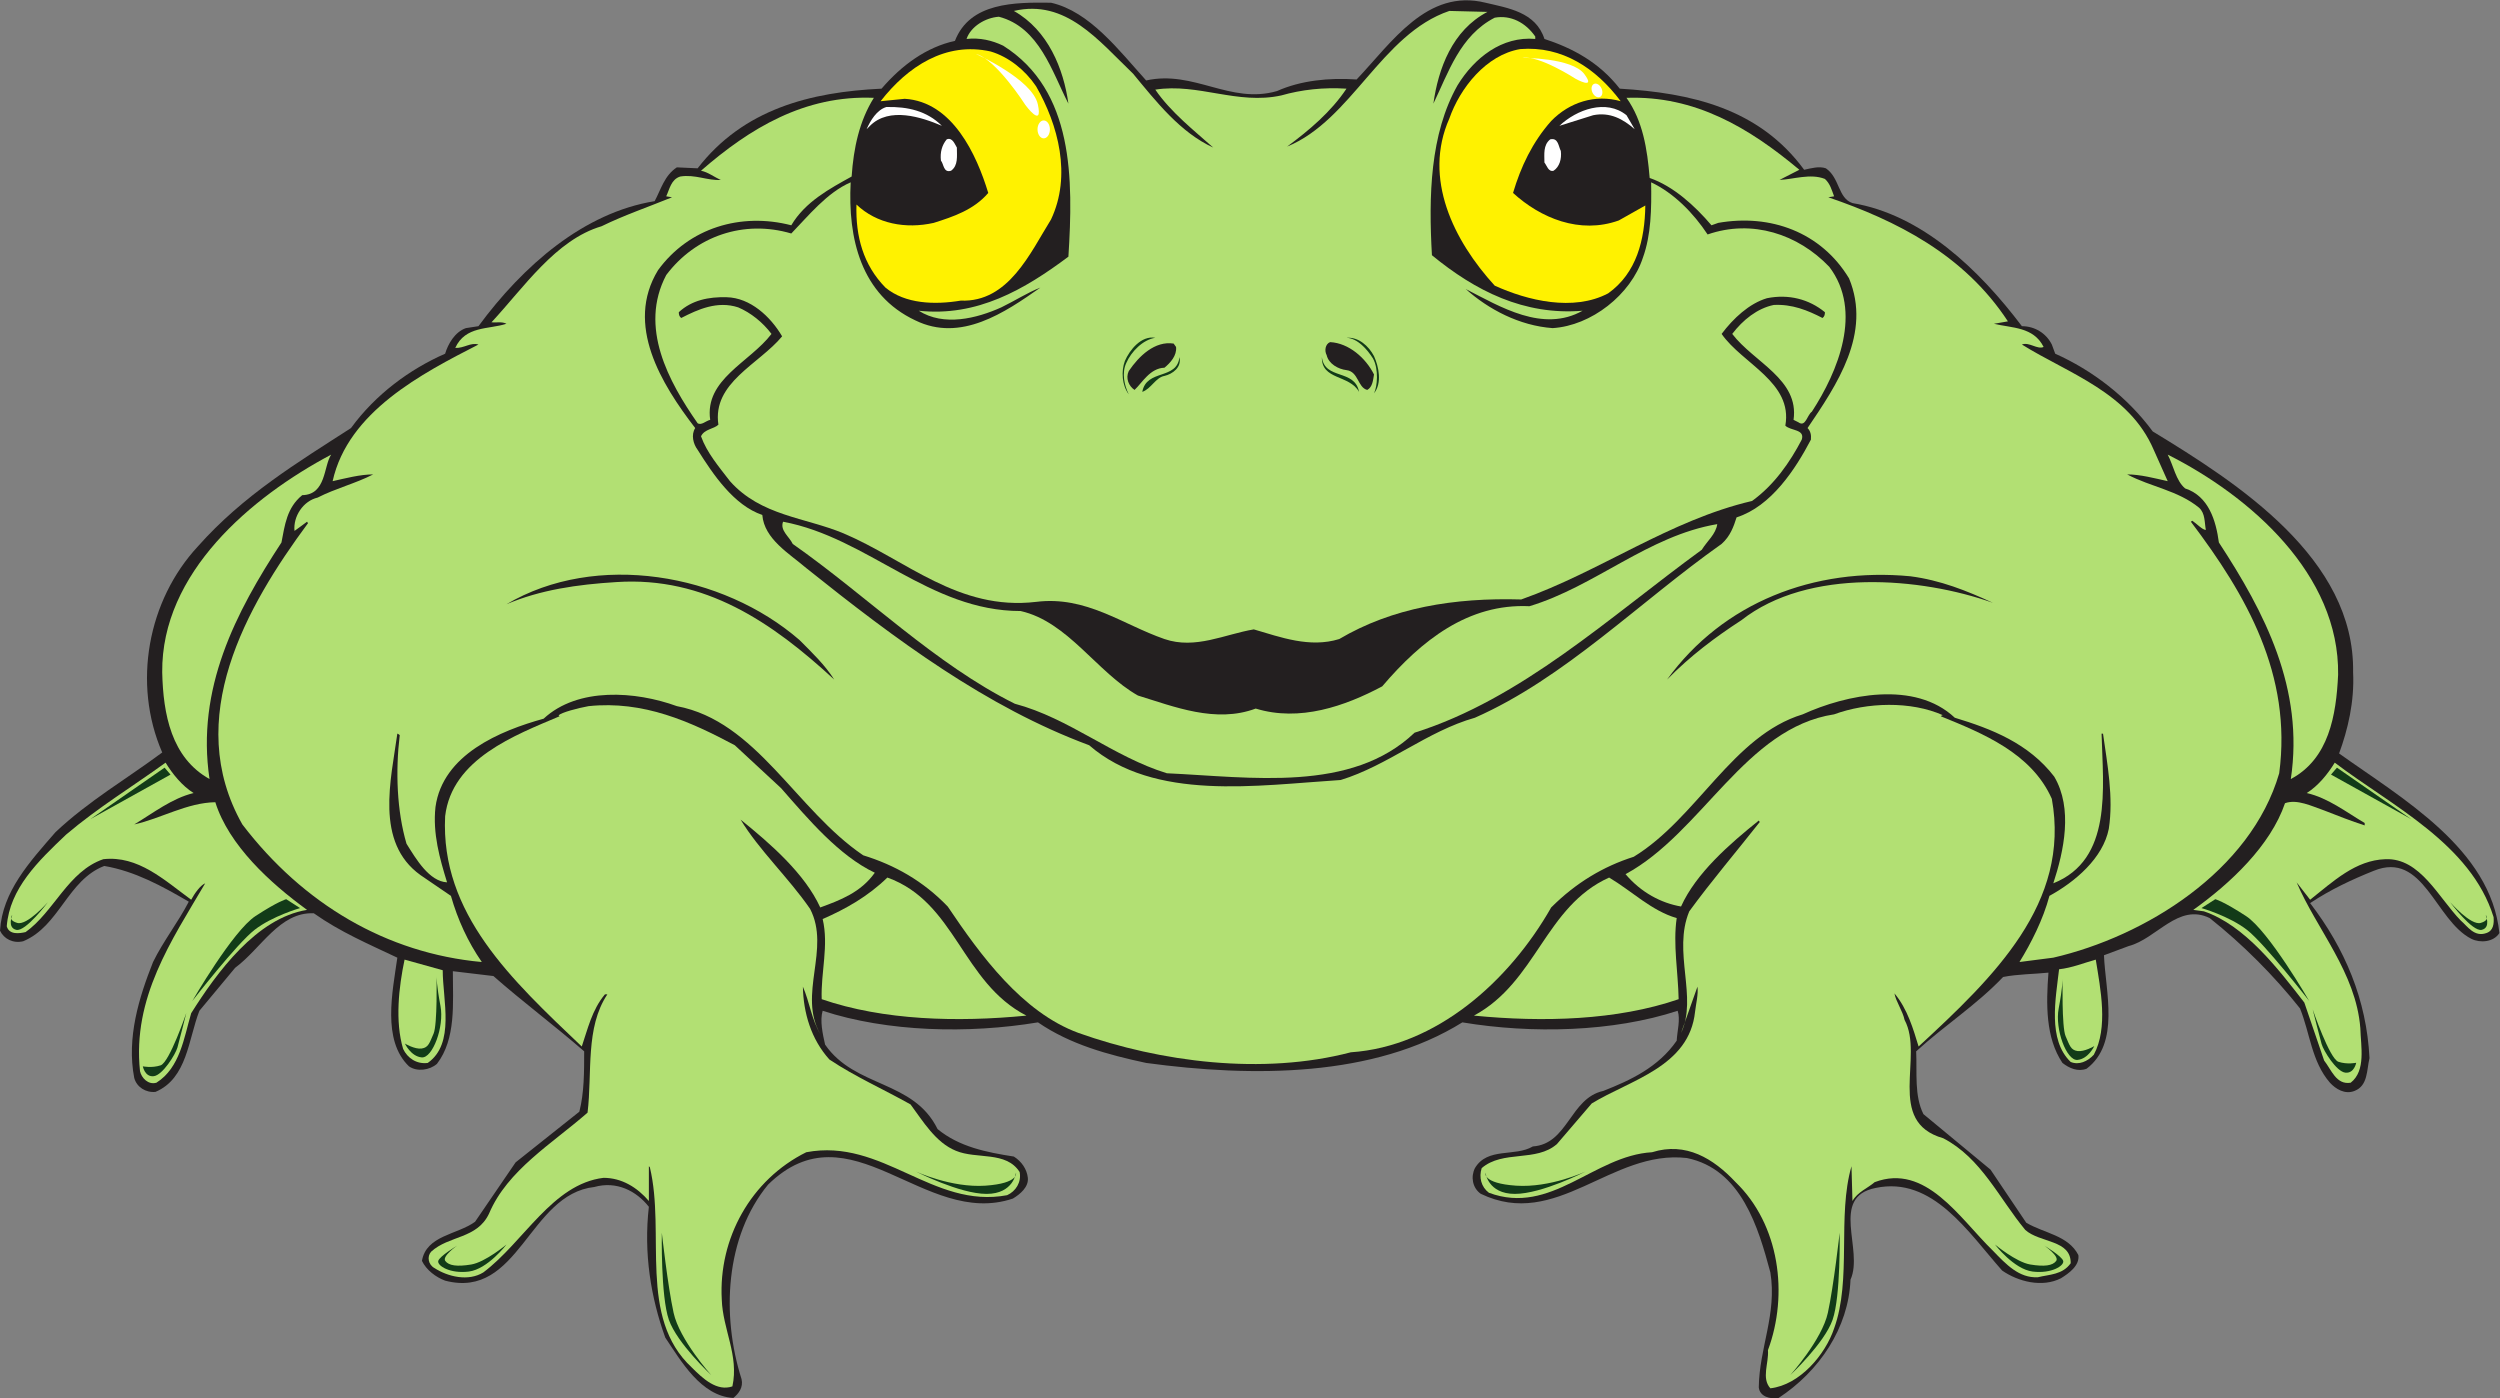 <?xml version="1.0" encoding="UTF-8" standalone="no"?>
<svg
   xmlns:dc="http://purl.org/dc/elements/1.1/"
   xmlns:cc="http://creativecommons.org/ns#"
   xmlns:rdf="http://www.w3.org/1999/02/22-rdf-syntax-ns#"
   xmlns:svg="http://www.w3.org/2000/svg"
   xmlns="http://www.w3.org/2000/svg"
   viewBox="0 0 730.987 408.76"
   height="408.76"
   width="730.987"
   xml:space="preserve"
   id="svg2"
   version="1.1"><rect x="0" y="0" width="730.987" height="408.76" fill="#808080" stroke="none"/><defs
     id="defs6" /><g
     transform="matrix(1.333,0,0,-1.333,0,408.76)"
     id="g10"><g
       transform="scale(0.1)"
       id="g12"><path
         id="path14"
         style="fill:#231f20;fill-opacity:1;fill-rule:evenodd;stroke:none"
         d="m 2514.07,2889.98 c 104.8,23.3 184.24,-52.95 286.97,-23.28 51.9,23.28 114.36,29.64 174.72,25.41 77.29,81.53 154.62,200.15 282.75,168.38 48.72,-11.65 110.16,-20.13 129.2,-79.44 61.42,-20.12 119.68,-50.82 165.23,-109.07 155.63,-9.52 304.95,-42.36 404.5,-177.92 14.83,3.19 32.83,8.49 47.68,3.19 30.69,-21.18 26.44,-65.65 58.24,-76.25 151.45,-25.42 276.39,-144.04 371.7,-270.04 27.55,0 52.95,-14.84 65.64,-40.24 l 7.44,-20.12 c 80.45,-36.01 157.8,-94.26 213.91,-170.51 186.37,-113.3 443.72,-278.52 439.5,-528.43 3.15,-64.61 -11.69,-126.02 -30.72,-177.92 137.65,-98.47 332.54,-208.64 351.6,-393.94 -12.72,-20.14 -42.38,-22.23 -61.45,-12.7 -79.39,40.22 -104.85,193.77 -213.95,149.32 -47.62,-19.04 -95.26,-41.31 -139.76,-70.95 76.28,-99.54 123.9,-211.818 130.23,-339.97 -6.33,-26.465 -3.14,-60.352 -32.8,-71.973 -21.15,-8.488 -41.3,4.246 -53.97,17.996 -40.29,46.563 -43.46,108.059 -65.68,163.02 -57.2,72.098 -126.05,140.918 -198.04,198.087 -68.83,33.89 -116.5,-45.53 -177.91,-61.419 l -54.02,-20.117 c 3.17,-79.414 36.01,-192.735 -38.1,-248.895 -19.08,-7.355 -38.13,1.102 -52.96,12.696 -37.08,55.156 -36.01,129.179 -30.71,198.085 -29.67,-3.195 -67.77,-3.195 -99.52,-9.55 -58.28,-61.426 -128.18,-105.918 -190.64,-163.086 2.14,-47.668 -4.26,-97.414 15.89,-137.688 l 147.16,-121.758 78.39,-116.484 c 39.19,-23.269 92.14,-27.547 114.35,-70.965 3.19,-23.281 -21.15,-40.226 -38.12,-50.832 -41.31,-21.16 -94.21,-7.402 -129.21,16.965 -74.13,83.602 -152.48,207.566 -277.43,181.074 -101.65,-20.109 -25.4,-135.547 -55.09,-201.211 C 4054.89,153.547 3990.27,58.234 3901.35,0 c -19.1,-3.164 -41.31,3.145 -43.46,23.281 1.07,86.828 40.26,160.969 25.43,252.071 -26.46,98.488 -63.55,226.582 -183.19,250.988 -166.29,19.031 -285.92,-158.879 -452.23,-78.391 -17.98,12.707 -22.21,37.063 -12.67,56.145 27.52,46.601 87.88,24.316 127.07,47.636 77.3,5.301 81.53,105.899 154.61,121.797 59.29,23.282 120.73,51.864 160.95,110.145 1.1,21.164 8.48,46.582 2.12,65.637 -141.89,-46.582 -319.8,-50.832 -472.28,-25.422 -193.81,-120.742 -459.61,-120.742 -693.63,-88.992 -83.68,18.046 -166.29,40.281 -237.25,88.992 -152.47,-25.41 -330.4,-21.16 -472.31,25.422 -6.37,-21.192 0,-50.832 5.31,-74.133 65.65,-95.293 193.79,-77.332 246.74,-185.371 47.65,-39.11 106.94,-50.789 167.33,-60.274 16.93,-10.633 28.59,-27.597 30.68,-46.648 2.15,-20.098 -16.93,-36.016 -32.81,-45.52 -194.84,-65.644 -356.88,206.516 -536.92,30.684 C 1590.61,353.664 1582.14,181.074 1626.61,41.309 1630.84,23.281 1620.27,9.531 1608.62,0 c -70.95,4.191 -114.39,80.461 -149.34,132.41 -31.76,87.832 -47.65,185.305 -36,286.945 -27.52,34.942 -70.95,57.188 -119.65,43.43 -144.02,-15.918 -165.22,-247.824 -327.247,-205.449 -20.133,7.43 -41.305,23.32 -50.848,43.387 9.543,56.144 77.325,57.207 116.495,85.781 l 88.98,130.305 139.78,111.16 c 10.6,41.289 10.6,86.875 10.6,132.375 -65.68,57.168 -135.55,109.129 -199.1,165.176 l -88.962,10.605 c 0,-69.855 7.402,-148.254 -34.945,-203.293 -15.879,-13.797 -43.418,-17.988 -61.41,-5.312 -59.321,57.226 -36.02,163.105 -25.434,238.281 -62.476,29.66 -124.937,56.129 -183.199,97.399 -75.188,3.2 -115.414,-77.27 -172.613,-119.653 l -78.364,-94.238 c -24.351,-62.473 -26.48,-148.282 -96.355,-177.922 -21.207,-2.129 -41.32,10.566 -46.598,30.703 -16.965,87.961 10.578,176.914 41.293,254.172 22.227,45.538 56.129,88.948 78.356,132.368 -58.243,33.9 -117.551,66.72 -185.325,78.36 C 148.258,1136.3 130.258,1034.61 50.836,1001.8 28.59,996.492 8.461,1007.1 0,1025.08 c 5.293,85.8 64.586,150.4 121.773,216.06 73.075,68.86 155.672,116.5 234.043,174.74 -65.656,151.42 -31.777,333.57 78.356,452.17 99.543,112.27 219.211,184.26 335.715,259.45 54,74.13 129.183,129.21 206.496,163.1 6.351,21.18 21.191,47.65 45.547,56.13 l 27.54,4.23 c 98.47,133.43 230.84,248.87 386.51,274.27 13.76,25.43 21.18,56.13 48.72,74.14 l 45.53,-2.12 c 100.61,130.26 247.8,167.33 403.48,174.73 44.48,51.89 98.49,91.07 160.96,104.83 32.83,84.72 131.33,84.72 210.73,83.68 84.74,-19.06 149.32,-104.85 208.67,-170.51 v 0" /><path
         id="path16"
         style="fill:#b2e073;fill-opacity:1;fill-rule:evenodd;stroke:none"
         d="m 2485.46,2904.8 c 50.82,-61.42 103.78,-129.19 175.77,-162 -40.22,35.97 -93.17,77.28 -127.07,127.06 94.25,14.81 180.02,-33.89 276.41,-12.71 44.48,12.71 92.14,18.01 142.97,14.83 -33.89,-50.84 -81.57,-91.07 -130.26,-127.07 141.9,58.25 206.49,246.73 355.8,297.57 l 83.67,-2.12 c -77.32,-40.23 -108,-124.97 -118.61,-201.22 32.83,67.79 58.25,149.34 134.51,188.51 34.96,6.36 67.78,-10.61 88.95,-41.3 v -5.3 c -73.08,6.36 -133.45,-41.29 -170.49,-101.66 -60.38,-106.95 -63.56,-243.57 -56.16,-372.75 95.33,-78.36 202.28,-132.38 330.43,-121.78 -86.84,-48.74 -180.03,8.46 -256.29,47.63 49.75,-44.46 117.57,-80.47 190.62,-85.76 84.73,5.29 171.52,73.06 198.04,154.62 18.01,49.76 19.04,106.94 18.01,165.19 49.76,-23.3 93.17,-67.78 123.89,-114.37 97.45,33.89 198.04,1.05 266.88,-70.96 74.13,-97.43 19.03,-229.8 -38.17,-317.71 -10.53,-7.4 -13.72,-34.92 -29.59,-23.29 l -10.61,5.31 c 12.73,88.95 -86.84,126.02 -134.52,188.5 23.32,30.71 55.08,56.12 91.09,63.53 40.25,2.11 74.15,-11.64 106.97,-28.6 4.25,3.18 5.28,7.41 5.28,12.71 -34.93,28.59 -79.41,40.25 -127.07,30.72 -39.19,-11.65 -74.11,-44.49 -99.56,-78.36 45.58,-65.65 156.74,-105.92 139.79,-201.23 11.68,-11.64 43.46,-7.38 36,-30.69 -25.39,-48.72 -60.32,-99.56 -109.04,-134.5 -181.12,-42.36 -332.53,-154.6 -506.22,-216.06 -147.2,4.26 -282.75,-17.98 -399.24,-86.81 -64.6,-20.12 -129.19,4.23 -187.44,21.18 -63.54,-10.59 -128.13,-44.46 -195.92,-21.18 -92.13,31.79 -171.53,95.32 -281.67,81.53 -170.51,-20.09 -284.89,92.14 -422.56,150.39 -83.67,34.94 -181.09,38.12 -248.87,114.36 -24.36,31.79 -50.81,62.49 -63.51,98.5 7.4,15.9 28.56,15.9 38.12,25.41 -13.77,92.15 88.94,132.36 139.79,193.79 -25.44,43.42 -69.92,84.72 -121.79,85.79 -39.21,1.05 -76.25,-6.34 -104.85,-32.84 0,-5.3 1.06,-9.53 5.29,-12.71 37.08,19.08 79.43,38.13 124.97,23.31 27.52,-11.65 54.01,-32.85 73.06,-58.24 -47.65,-62.48 -147.19,-99.55 -134.47,-188.5 -9.55,-2.14 -19.09,-12.73 -27.56,-7.43 -63.52,91.09 -129.19,210.75 -68.84,325.12 64.62,85.78 170.5,121.78 274.29,91.08 36,37.05 78.37,90.01 130.26,112.25 -6.37,-122.85 22.22,-246.75 141.91,-302.87 99.54,-48.72 195.92,16.94 274.29,72.01 -27.57,-10.59 -57.2,-29.65 -85.79,-43.42 -54.01,-24.37 -126.04,-42.37 -181.1,-7.4 128.13,-13.79 231.92,46.59 328.29,118.59 10.59,169.43 12.71,364.3 -142.97,462.76 -24.34,11.67 -50.81,18.03 -80.46,14.84 9.52,27.54 41.28,46.6 70.95,48.71 88.94,-23.29 116.48,-120.71 152.48,-190.62 -10.57,76.25 -44.46,160.99 -119.65,203.34 114.37,26.47 185.32,-64.6 261.57,-137.68 z m 528.43,-659.75 c -2.14,-12.7 -3.18,-27.51 -14.82,-33.88 -21.19,5.28 -19.05,40.24 -45.53,43.42 -18.02,2.12 -39.19,13.78 -43.46,32.83 -5.28,9.52 -3.15,24.36 7.46,28.6 41.28,-2.12 78.37,-34.97 96.35,-70.97 z m -434.19,60.37 c 2.11,-19.07 -12.69,-34.97 -25.42,-45.54 -31.77,-1.05 -48.69,-32.81 -65.63,-48.71 -12.72,8.47 -20.15,25.41 -12.72,41.3 22.24,32.84 57.16,66.71 98.47,60.38 l 5.3,-7.43 v 0" /><path
         id="path18"
         style="fill:#b2e073;fill-opacity:1;fill-rule:evenodd;stroke:none"
         d="m 1713.43,1337.51 c 59.34,-67.76 127.08,-148.25 205.46,-185.37 -30.73,-43.37 -76.25,-60.31 -119.67,-76.2 -33.88,74.14 -109.08,139.8 -174.73,192.72 40.24,-66.71 105.9,-128.11 152.49,-195.89 45.54,-87.895 -27.53,-187.426 22.24,-274.293 -19.04,31.777 -23.29,69.882 -38.11,103.761 1.06,-57.199 18.01,-115.402 58.24,-159.883 57.17,-38.117 119.67,-65.664 177.91,-98.476 27.53,-37.102 55.05,-83.672 99.55,-101.68 45.53,-19.094 110.12,0 139.79,-46.64 4.22,-22.207 -8.49,-42.305 -27.54,-50.762 -163.1,-30.734 -273.23,126.004 -440.54,94.219 -121.8,-60.364 -192.73,-189.551 -185.33,-323.02 2.11,-65.633 38.11,-122.859 23.3,-190.586 -33.88,-11.699 -64.6,16.934 -88.95,41.301 -118.61,110.137 -57.19,294.434 -92.14,439.492 l -2.12,2.09 v -76.23 c -25.42,29.667 -59.3,50.82 -99.56,50.82 -112.24,-13.762 -174.73,-140.832 -263.66,-207.531 -32.83,-20.137 -77.326,-9.571 -106.962,9.531 -13.785,7.375 -16.953,25.371 -7.446,35.996 39.215,35.988 100.648,27.531 127.098,83.652 40.25,95.293 138.73,153.574 216.04,221.367 10.6,87.832 -5.3,186.36 43.41,259.446 h -5.29 c -28.59,-33.946 -38.12,-77.364 -50.82,-114.395 -153.57,146.16 -310.297,291.231 -299.707,505.161 14.832,125.99 153.557,177.88 250.997,219.21 l -2.13,2.09 c 6.35,6.36 42.38,15.89 65.65,20.12 120.73,12.7 223.44,-33.87 320.88,-85.76 l 101.65,-94.26 v 0" /><path
         id="path20"
         style="fill:#fff200;fill-opacity:1;fill-rule:evenodd;stroke:none"
         d="m 2272.61,2877.28 c 48.71,-84.73 78.37,-195.92 32.79,-292.29 -45.5,-73.07 -93.18,-182.16 -198.01,-177.91 -57.19,-9.53 -121.79,-7.42 -165.2,28.6 -48.72,49.77 -65.67,112.25 -63.53,182.15 44.47,-42.37 108,-54.02 169.41,-40.25 43.45,13.76 87.92,28.61 119.67,65.66 -25.4,83.67 -78.36,200.14 -183.18,206.51 l -52.97,-5.3 c 59.32,76.25 142.97,131.32 241.47,109.08 39.16,-11.65 75.18,-40.25 99.55,-76.25 v 0" /><path
         id="path22"
         style="fill:#fff200;fill-opacity:1;fill-rule:evenodd;stroke:none"
         d="m 3555.03,2844.45 c -56.14,15.87 -112.24,-2.13 -152.5,-43.41 -41.28,-46.61 -66.71,-100.62 -83.65,-157.8 60.36,-55.08 146.14,-91.07 231.9,-60.36 l 58.24,32.82 c -1.04,-75.19 -19.03,-148.26 -81.54,-192.73 -76.24,-40.24 -176.84,-15.89 -248.83,16.94 -90.02,98.49 -157.81,235.09 -99.57,366.42 23.31,66.71 80.51,139.79 155.69,152.48 92.12,7.4 166.28,-42.36 220.26,-114.36 v 0" /><path
         id="path24"
         style="fill:#ffffff;fill-opacity:1;fill-rule:evenodd;stroke:none"
         d="m 2066.09,2790.45 c -44.48,19.05 -115.43,42.35 -157.79,0 l -7.42,-7.43 c 8.48,19.06 22.25,42.37 43.42,48.72 46.61,1.06 88.97,-8.49 121.79,-41.29 v 0" /><path
         id="path26"
         style="fill:#ffffff;fill-opacity:1;fill-rule:evenodd;stroke:none"
         d="m 3567.75,2813.75 17.97,-30.73 c -25.41,22.23 -53.99,38.12 -91.03,30.73 l -74.14,-23.3 c 38.1,35.99 102.74,59.3 147.2,23.3 v 0" /><path
         id="path28"
         style="fill:#ffffff;fill-opacity:1;fill-rule:evenodd;stroke:none"
         d="m 2098.91,2742.8 c 0,-19.07 3.19,-39.21 -12.7,-50.84 -16.94,-5.31 -15.9,14.82 -22.26,22.22 -2.09,18.02 2.14,33.91 12.73,46.62 12.7,5.28 17.99,-11.66 22.23,-18 v 0" /><path
         id="path30"
         style="fill:#ffffff;fill-opacity:1;fill-rule:evenodd;stroke:none"
         d="m 3423.7,2735.38 c 2.15,-18.02 -3.15,-34.96 -15.87,-43.42 -11.64,-3.19 -14.79,11.63 -20.12,17.98 0,18.02 -3.17,38.15 12.7,50.86 18.01,4.21 18.01,-15.89 23.29,-25.42 v 0" /><path
         id="path32"
         style="fill:#123b18;fill-opacity:1;fill-rule:evenodd;stroke:none"
         d="m 2534.16,2325.53 c -27.54,-4.24 -52.96,-30.71 -63.54,-55.08 -10.6,-22.22 -4.23,-49.75 5.31,-68.82 -14.84,19.07 -16.93,50.84 -8.48,73.07 10.58,24.36 36,56.14 66.71,50.83 v 0" /><path
         id="path34"
         style="fill:#123b18;fill-opacity:1;fill-rule:evenodd;stroke:none"
         d="m 3013.89,2285.31 c 10.58,-23.3 18,-59.31 0,-81.56 7.39,14.82 10.58,52.96 -2.14,76.25 -12.68,20.14 -33.87,44.48 -58.21,45.53 26.48,2.13 48.69,-18.01 60.35,-40.22 v 0" /><path
         id="path36"
         style="fill:#123b18;fill-opacity:1;fill-rule:evenodd;stroke:none"
         d="m 2554.28,2241.89 c -19.07,-3.18 -29.64,-28.6 -48.69,-34.96 9.52,50.84 76.22,25.42 81.54,76.24 5.28,-22.24 -14.83,-37.06 -32.85,-41.28 v 0" /><path
         id="path38"
         style="fill:#123b18;fill-opacity:1;fill-rule:evenodd;stroke:none"
         d="m 2981.09,2206.93 c -21.21,38.12 -82.65,25.42 -81.58,76.24 6.39,-50.82 72.01,-25.4 81.58,-76.24 v 0" /><path
         id="path40"
         style="fill:#b2e073;fill-opacity:1;fill-rule:evenodd;stroke:none"
         d="m 662.91,1980.32 c -33.89,-27.57 -38.113,-65.67 -45.523,-103.78 -100.602,-153.56 -187.43,-320.9 -157.782,-518.9 -83.664,46.58 -101.675,141.89 -103.789,234.02 -2.117,218.13 194.864,384.41 370.637,477.6 -16.933,-25.4 -10.586,-87.9 -63.543,-88.94 v 0" /><path
         id="path42"
         style="fill:#b2e073;fill-opacity:1;fill-rule:evenodd;stroke:none"
         d="m 5128.68,1586.37 c -4.2,-88.96 -20.09,-184.27 -103.75,-228.73 29.64,198 -57.2,365.34 -157.79,518.9 -6.38,47.65 -22.26,101.66 -74.12,118.6 -20.14,16.94 -25.43,49.76 -38.12,74.12 181.06,-91.06 376.99,-262.64 373.78,-482.89 v 0" /><path
         id="path44"
         style="fill:#b2e073;fill-opacity:1;fill-rule:evenodd;stroke:none"
         d="m 2238.7,1726.17 c 103.78,-23.32 167.32,-134.51 257.35,-185.35 79.41,-24.37 170.5,-61.41 258.38,-28.59 96.38,-29.66 195.91,5.3 277.46,48.71 85.78,100.6 188.5,182.15 323.01,175.8 143.99,43.41 260.5,154.61 411.92,180.04 -3.15,-22.26 -22.22,-37.06 -33.86,-56.14 -203.32,-148.25 -395.03,-327.22 -630.1,-401.35 -138.72,-132.36 -359,-97.42 -543.28,-88.98 -117.55,36.02 -213.92,120.74 -333.58,152.51 -174.75,86.85 -324.05,236.16 -487.12,350.53 -7.42,15.88 -28.6,29.66 -21.2,48.72 186.38,-34.94 320.89,-195.9 521.02,-195.9 v 0" /><path
         id="path46"
         style="fill:#b2e073;fill-opacity:1;fill-rule:evenodd;stroke:none"
         d="m 4262.43,1497.41 c -2.13,1.06 -4.2,-1.07 -5.27,-2.09 91.06,-37.09 199.07,-80.5 243.54,-181.14 41.36,-228.71 -127.04,-390.75 -292.26,-543.231 -11.67,38.114 -24.37,82.606 -52.95,116.485 3.18,-17.961 17.98,-38.125 22.24,-58.243 43.4,-80.5 -42.38,-223.476 84.7,-259.453 83.68,-43.398 122.86,-132.375 180.07,-201.203 31.75,-28.601 100.57,-21.219 99.56,-73.066 -18.04,-25.418 -46.62,-24.364 -72.08,-30.703 -41.28,-2.149 -69.87,28.586 -98.48,58.203 -73.04,70.976 -147.15,192.765 -259.43,150.383 -15.91,-13.762 -37.09,-21.192 -48.71,-41.289 l -2.11,76.23 c -31.78,-110.117 1.02,-247.766 -38.14,-355.82 -19.05,-57.18 -75.19,-123.868 -139.79,-131.301 -20.13,22.238 -3.14,55.09 -5.3,83.652 45.55,122.852 25.43,275.352 -70.94,368.528 -48.71,51.902 -109.07,88.953 -183.19,65.664 -128.17,-7.414 -221.36,-139.786 -357.97,-88.918 -16.94,12.687 -22.24,33.859 -15.86,53.996 46.57,40.222 119.65,12.715 165.19,52.937 l 76.25,88.977 c 84.7,51.836 213.93,80.437 226.63,201.191 2.12,18.008 7.39,38.145 5.28,55.039 L 3687.4,800.637 c 37.08,78.367 -19.04,177.84 18.03,266.803 48.71,66.73 103.76,131.34 154.61,195.94 l -2.15,3.16 c -63.5,-50.8 -137.64,-115.43 -170.49,-188.51 -43.4,7.44 -87.87,30.74 -121.76,70.96 168.38,91.07 262.62,320.89 457.47,350.54 72.01,26.46 168.35,29.66 239.32,-2.12 v 0" /><path
         id="path48"
         style="fill:#b2e073;fill-opacity:1;fill-rule:evenodd;stroke:none"
         d="m 363.223,1393.61 c 14.84,-24.32 36.007,-50.8 61.418,-66.68 -47.653,-11.66 -87.887,-43.42 -130.231,-68.88 58.207,12.73 115.426,47.68 177.891,48.76 29.652,-94.25 119.656,-176.87 201.215,-236.17 C 562.328,1052.63 475.48,932.98 419.359,844.004 403.473,790.051 395,724.336 343.102,691.523 c -17.997,-5.3 -32.821,10.567 -36.008,25.391 -16.934,160.969 68.847,285.956 142.969,411.976 -10.575,-4.25 -23.293,-22.23 -30.704,-35.99 -59.304,43.4 -116.488,97.41 -192.757,88.92 -77.286,-26.47 -107.997,-115.42 -170.485,-159.89 -13.773,-3.19 -36.004,-6.38 -41.297,12.68 6.336,82.66 68.836,142.98 130.262,201.23 69.879,59.34 145.078,104.84 218.141,157.77 v 0" /><path
         id="path50"
         style="fill:#b2e073;fill-opacity:1;fill-rule:evenodd;stroke:none"
         d="m 5469.71,1054.74 c 1.05,-13.79 0,-29.66 -15.86,-34.94 -26.49,-9.53 -41.34,14.81 -56.19,27.52 -48.7,49.77 -88.95,137.69 -165.18,134.5 -65.65,-2.09 -114.39,-48.68 -165.21,-88.92 l -29.63,38.12 c 44.49,-103.79 130.25,-198.04 139.77,-319.848 1.06,-40.223 12.73,-93.172 -21.17,-119.649 -31.76,-5.3 -42.35,28.606 -58.25,48.704 l -43.42,127.07 c -58.25,75.183 -130.25,169.443 -220.23,200.143 l -23.34,3.2 c 81.58,58.25 169.41,140.84 201.19,234.02 26.47,9.52 58.25,-6.34 85.8,-15.87 29.68,-11.65 59.3,-23.29 88.94,-32.84 v 5.28 c -41.29,24.41 -80.47,55.09 -127.09,65.7 25.43,15.88 46.62,42.36 61.44,66.68 123.88,-94.25 298.62,-177.87 348.43,-338.87 v 0" /><path
         id="path52"
         style="fill:#b2e073;fill-opacity:1;fill-rule:evenodd;stroke:none"
         d="m 2251.42,838.703 c -151.44,-14.816 -313.48,-10.586 -449.03,36.035 -2.1,59.254 15.89,117.539 2.12,175.782 50.85,22.25 99.55,49.73 141.91,91.04 150.39,-54 163.09,-229.79 305,-302.857 v 0" /><path
         id="path54"
         style="fill:#b2e073;fill-opacity:1;fill-rule:evenodd;stroke:none"
         d="m 3677.86,1052.63 c -8.45,-57.169 3.19,-118.638 4.26,-177.892 -135.55,-46.621 -297.58,-50.851 -449.01,-36.035 137.65,74.141 155.67,239.327 296.53,302.857 49.75,-29.61 93.15,-73.05 148.22,-88.93 v 0" /><path
         id="path56"
         style="fill:#b2e073;fill-opacity:1;fill-rule:evenodd;stroke:none"
         d="m 971.105,938.262 c 0,-65.684 27.52,-160.977 -32.859,-203.367 -24.34,-3.145 -44.461,10.605 -53.992,30.742 -18.008,60.39 -9.527,135.593 3.18,195.906 l 83.671,-23.281 v 0" /><path
         id="path58"
         style="fill:#b2e073;fill-opacity:1;fill-rule:evenodd;stroke:none"
         d="m 4597.09,961.543 c 10.58,-65.625 27.52,-149.285 -4.27,-208.602 -13.75,-14.855 -32.81,-23.324 -50.76,-15.89 -50.86,48.73 -32.85,138.742 -25.46,203.301 28.59,3.195 54,13.8 80.49,21.191 v 0" /><path
         id="path60"
         style="fill:#123b18;fill-opacity:1;fill-rule:evenodd;stroke:none"
         d="m 421.734,870.664 c 0,0 88.934,153.996 138.832,186.526 49.895,32.57 67.254,36.89 67.254,36.89 l 30.371,-19.49 c 0,0 -60.746,-17.4 -99.785,-47.75 C 519.34,996.477 421.734,870.664 421.734,870.664 v 0" /><path
         id="path62"
         style="fill:#123b18;fill-opacity:1;fill-rule:evenodd;stroke:none"
         d="m 26.93,1059.39 c 0,0 -11.824,-27.59 8.684,-32.55 20.504,-4.91 69.422,60.72 69.422,60.72 0,0 -45.554,-52.04 -67.254,-45.49 -21.695,6.5 -10.852,17.32 -10.852,17.32 v 0" /><path
         id="path64"
         style="fill:#123b18;fill-opacity:1;fill-rule:evenodd;stroke:none"
         d="m 313.277,727.48 c 0,0 4.352,-23.867 23.868,-21.667 19.515,2.175 47.718,47.695 52.054,62.898 4.34,15.195 19.5,75.898 19.5,75.898 0,0 -36.847,-108.425 -56.375,-114.968 -19.527,-6.465 -39.047,-2.161 -39.047,-2.161 v 0" /><path
         id="path66"
         style="fill:#123b18;fill-opacity:1;fill-rule:evenodd;stroke:none"
         d="m 888.141,777.414 c 0,0 13.007,-28.223 36.863,-30.371 23.848,-2.16 49.894,67.215 41.195,112.762 -8.656,45.539 -8.656,65.097 -8.656,65.097 0,0 2.164,-106.289 -6.52,-125.789 -8.668,-19.543 -10.832,-30.402 -26.019,-32.558 -15.215,-2.18 -36.863,10.859 -36.863,10.859 v 0" /><path
         id="path68"
         style="fill:#123b18;fill-opacity:1;fill-rule:evenodd;stroke:none"
         d="m 198.305,1269.77 162.703,112.84 13.019,-15.19 -175.722,-97.65 v 0" /><path
         id="path70"
         style="fill:#123b18;fill-opacity:1;fill-rule:evenodd;stroke:none"
         d="m 5065.37,870.664 c 0,0 -88.98,153.996 -138.83,186.526 -49.91,32.57 -67.25,36.89 -67.25,36.89 l -30.34,-19.49 c 0,0 60.69,-17.4 99.75,-47.75 39.07,-30.363 136.67,-156.176 136.67,-156.176 v 0" /><path
         id="path72"
         style="fill:#123b18;fill-opacity:1;fill-rule:evenodd;stroke:none"
         d="m 5452.43,1059.39 c 0,0 11.85,-27.59 -8.7,-32.55 -20.52,-4.91 -69.39,60.72 -69.39,60.72 0,0 45.5,-52.04 67.21,-45.49 21.72,6.5 10.88,17.32 10.88,17.32 v 0" /><path
         id="path74"
         style="fill:#123b18;fill-opacity:1;fill-rule:evenodd;stroke:none"
         d="m 5168.37,735.273 c 0,0 -4.33,-23.828 -23.9,-21.668 -19.51,2.196 -47.7,47.715 -52.04,62.911 -4.34,15.164 -19.54,75.879 -19.54,75.879 0,0 36.91,-108.418 56.43,-114.942 19.51,-6.504 39.05,-2.18 39.05,-2.18 v 0" /><path
         id="path76"
         style="fill:#123b18;fill-opacity:1;fill-rule:evenodd;stroke:none"
         d="m 4593.82,771.895 c 0,0 -13,-28.211 -36.89,-30.372 -23.84,-2.168 -49.88,67.247 -41.19,112.805 8.65,45.527 8.65,65.047 8.65,65.047 0,0 -2.18,-106.277 6.54,-125.809 8.64,-19.511 10.84,-30.363 26,-32.539 15.19,-2.179 36.89,10.868 36.89,10.868 v 0" /><path
         id="path78"
         style="fill:#123b18;fill-opacity:1;fill-rule:evenodd;stroke:none"
         d="m 5288.8,1269.77 -162.67,112.84 -13.05,-15.19 175.72,-97.65 v 0" /><path
         id="path80"
         style="fill:#123b18;fill-opacity:1;fill-rule:evenodd;stroke:none"
         d="m 3258.4,494.102 c 0,0 5.16,-46.454 64.53,-46.454 59.37,0 154.87,49.024 154.87,49.024 0,0 -77.43,-36.125 -152.29,-30.988 -74.85,5.195 -67.11,28.418 -67.11,28.418 v 0" /><path
         id="path82"
         style="fill:#123b18;fill-opacity:1;fill-rule:evenodd;stroke:none"
         d="m 4035.29,362.48 c 0,0 2.57,-139.343 -15.49,-190.996 -18.06,-51.648 -92.91,-121.328 -92.91,-121.328 0,0 69.67,77.434 82.58,136.797 12.89,59.336 25.82,175.527 25.82,175.527 v 0" /><path
         id="path84"
         style="fill:#123b18;fill-opacity:1;fill-rule:evenodd;stroke:none"
         d="m 4375.98,336.621 c 0,0 41.31,-54.148 82.59,-59.324 41.29,-5.18 69.69,12.891 67.11,23.242 -2.58,10.32 -41.32,33.563 -41.32,33.563 0,0 33.6,-23.282 25.85,-33.563 -7.74,-10.351 -25.85,-12.922 -56.79,-7.773 -31.04,5.144 -77.44,43.855 -77.44,43.855 v 0" /><path
         id="path86"
         style="fill:#123b18;fill-opacity:1;fill-rule:evenodd;stroke:none"
         d="m 2228.58,494.102 c 0,0 -5.17,-46.454 -64.53,-46.454 -59.35,0 -154.85,49.024 -154.85,49.024 0,0 77.42,-36.125 152.29,-30.988 74.82,5.195 67.09,28.418 67.09,28.418 v 0" /><path
         id="path88"
         style="fill:#123b18;fill-opacity:1;fill-rule:evenodd;stroke:none"
         d="m 1451.7,362.48 c 0,0 -2.58,-139.343 15.49,-190.996 18.08,-51.648 92.9,-121.328 92.9,-121.328 0,0 -69.68,77.434 -82.58,136.797 -12.92,59.336 -25.81,175.527 -25.81,175.527 v 0" /><path
         id="path90"
         style="fill:#123b18;fill-opacity:1;fill-rule:evenodd;stroke:none"
         d="m 1110.99,336.621 c 0,0 -41.27,-54.148 -82.59,-59.324 -41.259,-5.18 -69.654,12.891 -67.095,23.242 2.578,10.32 41.285,33.563 41.285,33.563 0,0 -33.547,-23.282 -25.805,-33.563 7.762,-10.351 25.805,-12.922 56.805,-7.773 30.96,5.144 77.4,43.855 77.4,43.855 v 0" /><path
         id="path92"
         style="fill:#ffffff;fill-opacity:1;fill-rule:evenodd;stroke:none"
         d="m 2140.47,2948.24 c 0,0 123.98,-55.42 136.01,-110.58 12.03,-55.16 -27.31,-1.47 -27.31,-1.47 0,0 -63.94,100.43 -108.7,112.05 v 0" /><path
         id="path94"
         style="fill:#ffffff;fill-opacity:1;fill-rule:evenodd;stroke:none"
         d="m 2302.99,2782.62 c 0,-10.84 -6.09,-19.64 -13.59,-19.64 -7.51,0 -13.6,8.8 -13.6,19.64 0,10.85 6.09,19.65 13.6,19.65 7.5,0 13.59,-8.8 13.59,-19.65 v 0" /><path
         id="path96"
         style="fill:#ffffff;fill-opacity:1;fill-rule:evenodd;stroke:none"
         d="m 3339.22,2939.48 c 0,0 108.92,0.75 136.03,-35.53 27.11,-36.25 -19.45,-10.14 -19.45,-10.14 0,0 -80.04,52.08 -116.58,45.67 v 0" /><path
         id="path98"
         style="fill:#ffffff;fill-opacity:1;fill-rule:evenodd;stroke:none"
         d="m 3512.9,2872.59 c 3.62,-7.92 2.11,-16.36 -3.4,-18.86 -5.47,-2.49 -12.82,1.91 -16.45,9.82 -3.61,7.9 -2.09,16.36 3.4,18.86 5.46,2.49 12.84,-1.91 16.45,-9.82 v 0" /><path
         id="path100"
         style="fill:#b2e073;fill-opacity:1;fill-rule:evenodd;stroke:none"
         d="m 1916.79,2851.86 c -31.79,-50.82 -44.5,-110.14 -48.72,-172.6 -47.68,-26.48 -101.69,-55.08 -132.39,-106.97 -110.12,28.59 -224.51,-5.31 -292.3,-98.5 -73.04,-119.66 7.44,-249.91 81.57,-346.29 -9.54,-14.82 -4.25,-34.94 5.28,-47.66 33.91,-54 79.43,-121.78 141.9,-142.95 4.25,-52.96 59.33,-84.71 96.39,-116.5 195.91,-156.73 394.98,-304.98 620.57,-388.62 142.96,-123.94 368.52,-87.92 551.73,-76.26 103.78,31.79 189.56,106.95 294.41,136.6 196.96,86.85 361.11,254.15 541.12,381.24 19.1,16.94 26.48,38.13 32.84,58.24 76.25,24.37 129.2,105.89 163.08,170.51 1.06,10.58 -1.05,19.05 -7.39,25.4 64.59,95.31 140.85,207.57 91.05,328.3 -61.43,101.66 -172.61,141.91 -286.95,121.78 l -14.84,-5.29 c -37.05,43.41 -83.69,85.78 -135.58,103.78 -5.28,63.54 -14.81,124.97 -50.81,175.79 150.38,5.29 268.97,-65.67 379.14,-157.8 l -43.44,-22.23 c 29.64,1.05 67.77,14.82 99.53,2.12 11.65,-10.6 14.87,-24.36 20.13,-38.13 l -12.71,-2.11 c 148.27,-50.83 297.55,-124.96 393.96,-272.16 l -30.7,-5.3 c 39.15,-9.52 86.8,-6.36 109.02,-50.83 -13.73,-6.36 -31.75,11.64 -47.62,5.3 101.67,-63.54 235.1,-104.86 289.11,-230.88 l 30.73,-68.83 c -28.62,6.37 -60.36,14.83 -88.96,14.83 51.88,-27.53 111.17,-34.93 157.79,-73.09 13.7,-12.69 11.64,-31.74 14.82,-48.7 -7.41,0 -20.14,13.78 -29.7,20.14 l -3.16,-2.12 c 121.8,-160.99 222.42,-335.7 193.77,-551.76 -62.45,-214.96 -294.36,-357.91 -495.54,-404.509 l -74.19,-9.539 c 25.47,41.308 51.91,93.218 65.71,145.098 56.12,30.67 117.56,82.62 130.24,147.16 10.61,68.84 -3.14,140.87 -12.68,208.64 h -3.2 c 3.2,-119.65 24.36,-276.38 -105.88,-328.27 23.29,70.95 43.39,164.13 2.06,234.03 -56.12,73.07 -137.67,104.82 -218.13,129.19 -87.91,82.61 -238.26,50.84 -333.55,7.42 -153.59,-46.6 -231.92,-227.69 -370.65,-312.41 -66.74,-21.18 -127.1,-57.18 -181.12,-111.18 -92.1,-162.042 -252.03,-304.991 -439.46,-317.698 -193.81,-50.847 -418.32,-21.191 -597.27,42.395 -123.94,45.457 -214.98,170.457 -287,277.393 -54.01,56.14 -116.5,91.1 -185.33,112.28 -147.2,99.51 -234.04,294.4 -408.77,327.22 -90.02,32.8 -217.07,42.35 -292.26,-27.53 -95.33,-26.46 -221.335,-78.37 -237.225,-193.8 -6.363,-58.25 9.515,-113.31 25.406,-165.18 -39.183,2.12 -67.769,50.8 -88.949,84.72 -21.184,71.99 -24.371,158.82 -14.848,238.25 -2.097,1.06 -3.168,3.17 -5.285,3.17 -13.758,-100.6 -49.785,-238.26 50.84,-310.27 l 66.726,-45.53 c 14.825,-51.88 37.055,-100.64 67.755,-145.098 -208.606,19.082 -391.825,127.068 -525.258,301.788 -131.297,231.95 8.464,477.63 144.027,660.85 l -2.113,3.17 c -9.528,-7.42 -19.043,-13.78 -27.52,-20.14 -3.187,31.78 19.039,65.67 50.813,73.09 39.171,20.12 82.589,30.7 121.777,50.82 -28.574,0 -60.363,-8.46 -88.953,-14.83 33.914,152.49 195.902,236.17 319.837,299.71 -16.98,5.3 -31.77,-8.48 -50.845,-7.41 22.235,48.71 73.065,40.23 112.265,52.94 -9.54,5.3 -22.24,2.13 -32.86,3.16 70.96,76.27 140.88,181.1 241.48,210.76 49.76,24.36 102.74,42.37 154.62,63.54 l -12.74,2.11 c 7.43,15.88 10.6,37.06 30.71,43.44 32.85,5.27 60.37,-9.55 88.97,-7.43 -14.84,6.35 -27.53,16.94 -43.4,20.13 106.94,93.18 227.67,166.26 379.12,159.9 z M 4371.5,1744.16 c -157.76,56.11 -404.53,77.32 -551.73,-38.13 -57.17,-37.07 -112.23,-78.35 -163.09,-130.25 122.86,169.43 323.01,246.75 533.73,226.62 65.66,-8.47 123.93,-31.76 181.09,-58.24 z M 1829.93,1575.78 c -136.61,126.03 -283.8,226.62 -477.6,213.92 -85.77,-5.29 -167.33,-16.97 -241.44,-48.72 196.95,116.47 474.41,67.78 642.79,-78.37 27.54,-27.54 56.14,-55.07 76.25,-86.83 v 0" /></g></g></svg>